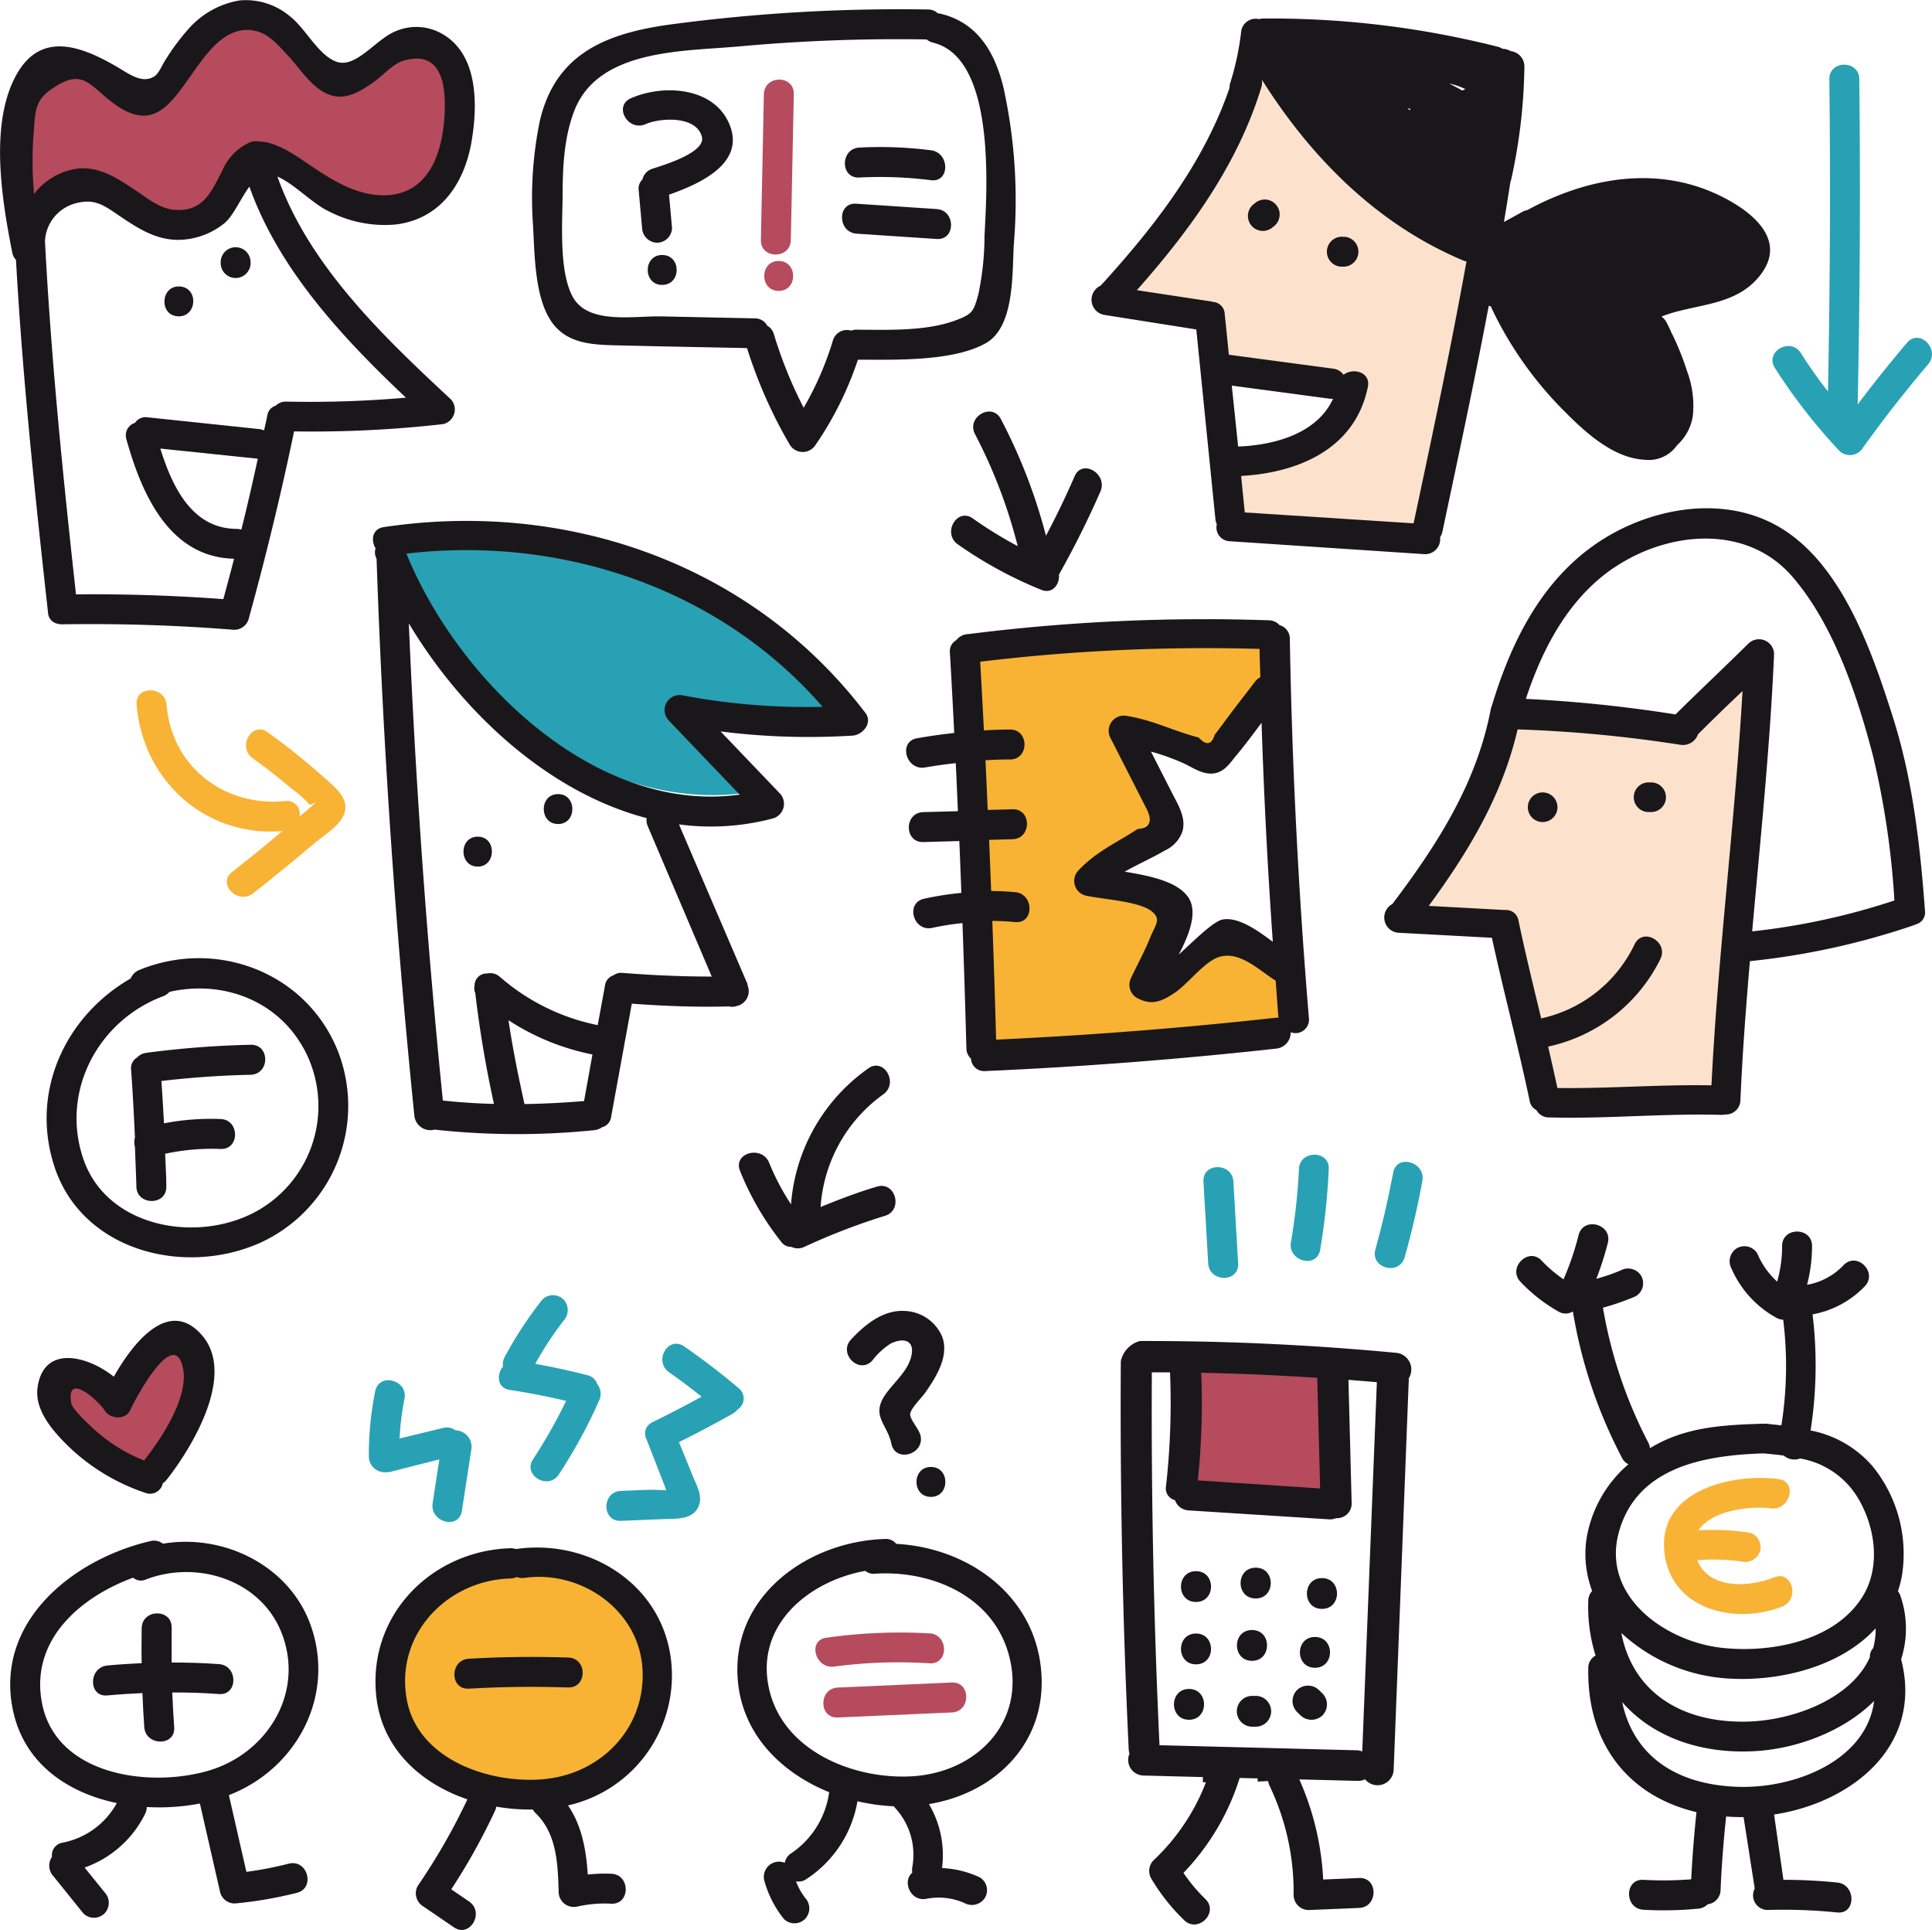 <svg xmlns="http://www.w3.org/2000/svg" viewBox="0 0 264.63 264.3"><defs><style>.cls-1{fill:#f8b334;}.cls-2{fill:#a41f35;opacity:0.8;}.cls-3{fill:#fce2cd;}.cls-4{fill:#1a171b;}.cls-5{fill:#28a1b4;}</style></defs><title>Asset 29</title><g id="Layer_2" data-name="Layer 2"><g id="Capa_1" data-name="Capa 1"><path class="cls-1" d="M132.54,91.28a254.15,254.15,0,0,1,1.81,50.19c-.07,1.15,0,2.54,1,3.12a3.2,3.2,0,0,0,2.27.09,136.58,136.58,0,0,1,35.06-2.59c1.08.06,2.33.07,3-.75s.52-2.1.27-3.17a21.67,21.67,0,0,0-2.57-7.17c-1.4-2.13-3.79-3.8-6.34-3.62a19.66,19.66,0,0,1-10,8.41,30.57,30.57,0,0,0,2.15-12.55,52.25,52.25,0,0,0-11.79-3.07,81.61,81.61,0,0,1,12.11-8.59,20.19,20.19,0,0,0-6-11.34l13.09,3.62c2-2.61,4.57-4.7,6.32-7.45s2.46-6.6.43-9.15c-2.35-3-6.84-2.65-10.57-2.07l-26.49,4.13c-1.57.25-3.58,1-3.45,2.6"/><path class="cls-2" d="M163.55,187a74.91,74.91,0,0,0-1.11,17.14,2.1,2.1,0,0,0,.52,1.54,2.13,2.13,0,0,0,1.45.33l17.59-.31a.77.77,0,0,0,.93-.89,118.57,118.57,0,0,0-.19-15.55c-.11-1.37-.37-2.95-1.56-3.63a4.26,4.26,0,0,0-1.87-.41,147.16,147.16,0,0,0-16.76-.08l.64,1.07a2.06,2.06,0,0,0-1,1.22"/><path class="cls-2" d="M20.57,203a30.15,30.15,0,0,0,5.67-15.79,4.55,4.55,0,0,0-.55-3c-1.08-1.52-3.45-1.29-5.1-.44a10.32,10.32,0,0,0-5.45,8.37,7.25,7.25,0,0,0-7.92-3,2,2,0,0,0-1.19.74A2,2,0,0,0,5.8,191c0,3.15,2.23,5.92,4.79,7.75s5.56,3,8.28,4.57c.16.1.35.23.34.42s-.36.25-.35.06"/><path class="cls-1" d="M77.47,214.08c-6.43-.39-13.24,1.38-17.75,6s-6,12.31-2.5,17.68c2.93,4.45,8.46,6.45,13.74,7.23,4.26.63,8.88.59,12.53-1.69,4.18-2.6,6.28-7.74,6.32-12.66a18,18,0,0,0-4.21-12,14.37,14.37,0,0,0-11.48-5"/><path class="cls-3" d="M170.91,7.61a68.74,68.74,0,0,1-18.59,34.78,33.29,33.29,0,0,1,12.81,1.91,28.7,28.7,0,0,0,.77,6.81,77.53,77.53,0,0,1,19,2.39,38.34,38.34,0,0,1-16.41,10.84l.11,7.59a94.43,94.43,0,0,0,27.2,3.38,182.36,182.36,0,0,1,8.24-43A83,83,0,0,1,170.88,6.63"/><path class="cls-4" d="M227.57,43.35c4.66-1.83,10.33-1.31,13.68-5.86,3.22-4.37-.64-7.95-4.47-10.07-9-5-19.06-3.28-27.6,1.36a1.59,1.59,0,0,0-.58.19L206,30.4q.46-2.75.89-5.51a2.25,2.25,0,0,0,.11-.34A75.77,75.77,0,0,0,208.8,9.12,2.12,2.12,0,0,0,206.93,7a2.44,2.44,0,0,0-1.13-.32,2,2,0,0,0-.62-.27A126.25,126.25,0,0,0,173,2.54a2.25,2.25,0,0,0-.55.08A2,2,0,0,0,170,4.35a37.26,37.26,0,0,1-1.49,7,2.17,2.17,0,0,0-.1.69c-3.54,10.34-10.35,19.07-17.65,27.08a2.11,2.11,0,0,0,.46,4l12.64,2q1.31,13,2.62,26a2,2,0,0,0,.19.68,1.88,1.88,0,0,0,1.74,2.32l26.66,1.77a2.06,2.06,0,0,0,2.18-2.33,2.19,2.19,0,0,0,.33-.79c2.18-10.28,4.38-20.56,6.34-30.89l.3.09a2.23,2.23,0,0,0,.09.24,50.51,50.51,0,0,0,9.26,13.39c3,3.07,7.07,7.11,11.66,7.36a4.73,4.73,0,0,0,4.49-2,6.74,6.74,0,0,0,2.15-4,13.43,13.43,0,0,0-.8-6.15,36.74,36.74,0,0,0-2-5l-.12-.21a14.42,14.42,0,0,0-.73-1.53,2.16,2.16,0,0,0-.59-.68Zm-71.85-3.61c7.26-8.19,13.83-17.22,17.05-27.79a2.16,2.16,0,0,0,.09-.87l0-.14c6.76,10.73,15.94,19.95,27.82,24.84l.19,0c-2.16,12-4.72,24-7.25,35.89L170.5,70.18q-.25-2.49-.5-5c7.83-.43,15.64-3.7,17.36-12.2.41-2-2-2.69-3.33-1.65a2,2,0,0,0-1.41-.84l-14.3-1.91q-.28-2.8-.57-5.6a1.71,1.71,0,0,0-1.59-1.63l-.23-.06Zm13,13.07,13.47,1.8a2.23,2.23,0,0,0,.4,0c-2.17,4.75-8,6.36-13,6.54Zm49.94-14s0,.09,0,.14,0-.09,0-.14Zm0,.4h0ZM192.79,14.8l.41.13-.09.18Zm5.73-3.35a8.89,8.89,0,0,1,2.2.76,2.6,2.6,0,0,0-.43.19C199.7,12.06,199.11,11.75,198.51,11.45Z"/><path class="cls-4" d="M171.93,27.79a2,2,0,0,1,2.6,3.17l-.25.2a2,2,0,0,1-2.6-3.17Z"/><path class="cls-4" d="M184,32.43l.22,0a2,2,0,1,1-.41,4.08l-.22,0a2,2,0,1,1,.41-4.08Z"/><path class="cls-2" d="M3.41,28.36A39.7,39.7,0,0,1,3.1,16.85c.43-3.63,2.23-8,5.88-8.15,4.18-.23,7,5.33,11.19,5s5.49-6,8.52-9a8.58,8.58,0,0,1,12.55,1.1c1.23,1.76,1.91,4.14,3.87,5C49.53,12.77,53.18,5,58,5.69A5.42,5.42,0,0,1,62,9.63a15.93,15.93,0,0,1,.29,5.94c-.23,3-.48,6.15-1.73,8.94s-3.72,5.22-6.75,5.55c-5.33.59-9-4.94-13.52-7.86-2-1.28-4.67-2.06-6.63-.75-2.33,1.55-2.34,5.06-4.24,7.13-2.16,2.36-6,2-8.93.72S15,25.88,11.94,25.06s-7.12.32-7.9,3.42"/><path class="cls-4" d="M30.23,35.78v.15a2,2,0,1,0,4.09.19V36a2,2,0,0,0-4.09-.19Z"/><path class="cls-4" d="M24.59,39.23c-2.63-.12-2.82,4-.19,4.09S27.23,39.35,24.59,39.23Z"/><path class="cls-4" d="M59.95,4.32a7.13,7.13,0,0,0-5.62-.1c-2.74,1-5.49,5.15-8.19,4.25-2.51-.84-4.3-4.61-6.43-6.24A9.36,9.36,0,0,0,32.81.06,11.94,11.94,0,0,0,25.9,3.87,31,31,0,0,0,22.6,8.31c-.36.54-.85,1.74-1.39,2.1-1.72,1.17-3.56-.32-5.31-1.33C11.2,6.37,5.64,4.18,2.27,10.2c-3.77,6.72-2,17.26-.59,24.39a1.93,1.93,0,0,0,.51,1c.9,16.17,2.6,32.19,4.39,48.32A1.6,1.6,0,0,0,7.9,85.42a2.1,2.1,0,0,0,.59.08c7.87-.12,15.7.12,23.55.75a2.07,2.07,0,0,0,2-1.41c2.35-8.53,4.44-17.1,6.24-25.76a158.48,158.48,0,0,0,20.43-1,2.06,2.06,0,0,0,1.06-3.38C52.52,46.1,42.32,36.39,38,24.18c2.31,1,4.8,3.71,7,4.74a16.65,16.65,0,0,0,9.33,1.81c6-.8,9.21-5.53,10.23-11.17C65.47,14.37,65.6,6.94,59.95,4.32ZM33.06,72.53a2.11,2.11,0,0,0-.6-.1c-6.16,0-8.87-5.78-10.5-11l13.35,1.39h0C34.61,66.08,33.86,69.31,33.06,72.53ZM55.6,54.46A151.49,151.49,0,0,1,39.23,55a1.93,1.93,0,0,0-1.46.56,1.62,1.62,0,0,0-1.15,1.33c-.14.69-.3,1.37-.45,2.06a2.16,2.16,0,0,0-.68-.19L20.21,57.15a1.73,1.73,0,0,0-1.72.76,1.79,1.79,0,0,0-1.17,2.27c2.06,7.4,5.83,16.13,14.74,16.34q-.71,2.77-1.47,5.53Q20.5,81.3,10.41,81.4C8.63,65.24,7,49.19,6.16,33a5.64,5.64,0,0,1,4.42-5.21c2.61-.64,3.94.55,6,1.92,2.41,1.62,4.76,3.11,7.76,3.14a10.19,10.19,0,0,0,6.41-2.29c1.21-1,2.21-3.38,3.41-5C38.17,36.87,46.86,46.2,55.6,54.46Zm-3-27.71c-4.21,0-7.79-2.53-11.11-4.79-2.31-1.57-4.27-2.56-6-2.58a2.33,2.33,0,0,0-1.7.33,7.36,7.36,0,0,0-3.33,3.64c-1.49,2.85-2.61,5.72-6.59,5.38-1.92-.16-3.53-1.47-5.05-2.49-2.43-1.63-5-3.45-8.1-3.16a9,9,0,0,0-6.05,3.48,49.56,49.56,0,0,1-.07-8.25c.27-3.41.14-4.72,3.13-6.55,3.59-2.2,4.56-.14,7.49,2.14,6,4.68,8.33,0,11.78-4.76,1.89-2.59,4.48-5.92,8.3-4.83,1.7.48,3,2.11,4.18,3.34,1.71,1.84,3.48,4.83,6.12,5.47,2.06.5,3.94-.74,5.55-1.85,1.21-.83,2.66-2.52,4.06-2.94,5.39-1.61,5.83,3.53,5.7,7C60.69,20.65,58.92,26.68,52.57,26.75Z"/><path class="cls-5" d="M53.52,72.15c24.2-3.66,50,7.12,64.6,27a230.17,230.17,0,0,0-23.07-2.36,46.1,46.1,0,0,1,9.58,11.35c-11,2.43-22.72-1.22-31.63-8.13S57.78,83.22,53.39,72.76"/><path class="cls-4" d="M118.55,97.65c-15.61-20.51-41-29.22-66-25.46-1.57.24-1.77,1.8-1.11,2.9a1.78,1.78,0,0,0,.06,1.25l.08.2q1.3,38.22,5.18,76.27a2.2,2.2,0,0,0,2.76,1.89,103.91,103.91,0,0,0,21.93.07,2.07,2.07,0,0,0,1-.39A1.67,1.67,0,0,0,83.7,153l2.84-15.55c4.44.33,8.9.5,13.35.38a1.73,1.73,0,0,0,1-.05,2.08,2.08,0,0,0,1.59-2.59v0a2.17,2.17,0,0,0-.1-.32s0-.08,0-.12L93,112.9a33,33,0,0,0,12.92-.83,2.08,2.08,0,0,0,.89-3.42l-8.11-8.48a96.1,96.1,0,0,0,18.1.57C118.15,100.65,119.57,99,118.55,97.65Zm-48.9,42.07a32.68,32.68,0,0,0,11.5,4.69L80,150.79c-2.71.22-5.43.37-8.16.41C71,147.4,70.22,143.58,69.65,139.72ZM56,85.37c7.29,12.2,19.15,23.17,32.57,26.67a2.16,2.16,0,0,0,.16,1.12l8.76,20.58c-4.07,0-8.16-.18-12.21-.5a1.76,1.76,0,0,0-1.25.33,1.67,1.67,0,0,0-1.16,1.4l-1,5.42a29.15,29.15,0,0,1-13.39-6.6,2,2,0,0,0-1.76-.47A1.65,1.65,0,0,0,65,135a1.62,1.62,0,0,0,.1,1q.9,7.66,2.56,15.18-3.53-.09-7-.46Q57.37,118.12,56,85.37ZM112.67,96.8A91.49,91.49,0,0,1,93.6,95.25a2.06,2.06,0,0,0-2,3.42l9.71,10.15c-19.71,2.73-38.58-15.63-45.64-33C76.82,73.33,98.56,80.53,112.67,96.8Z"/><path class="cls-4" d="M76.44,108.75c2.61,0,2.61,4.1,0,4.1S73.82,108.75,76.44,108.75Z"/><path class="cls-4" d="M65.44,118.68c-2.61,0-2.61-4.1,0-4.1S68,118.68,65.44,118.68Z"/><path class="cls-3" d="M239.66,90.34q-3.22,3.72-6.78,7.13a7.93,7.93,0,0,1-3.15,2.13,8.29,8.29,0,0,1-3,.09l-19.55-1.8q-7,15-15,29.54l13.05.65a3.87,3.87,0,0,1,2.29.6,3.79,3.79,0,0,1,1.06,2.37l3.84,20.52a145.19,145.19,0,0,1,24.78-1.73c-4-19.87,4.88-40.26,3.15-60.44"/><path class="cls-4" d="M190.71,123.81a2.09,2.09,0,0,0,.85,3.93l12.79.69c1.62,7.47,3.6,14.85,5.17,22.33a1.74,1.74,0,0,0,.93,1.27,1.92,1.92,0,0,0,1.7,1c7.88.22,15.75-.57,23.63-.35a2.19,2.19,0,0,0,.53-.05,2,2,0,0,0,2.08-2c.28-6.35.75-12.69,1.3-19a101.7,101.7,0,0,0,22.48-4.93l.22-.1a1.69,1.69,0,0,0,1.28-1.86c-.67-9-1.67-18-4.44-26.66-2.87-9-7.08-21.31-16-26.17-7.77-4.25-17.81-2.19-24.77,2.67-7.51,5.24-11.56,13.59-14.12,22.08a2.18,2.18,0,0,0-.14.44C202.24,107.33,196.9,115.61,190.71,123.81ZM213.32,149q-.61-2.84-1.27-5.67a22.39,22.39,0,0,0,15.38-12c1.14-2.34-2.39-4.4-3.54-2a18.58,18.58,0,0,1-12.79,10.14c-1.08-4.46-2.17-8.91-3.11-13.4a1.72,1.72,0,0,0-1.73-1.45l-.24,0-10.32-.56c5.47-7.45,10.07-15.12,12.17-24.17A183.22,183.22,0,0,1,230.17,102a2.19,2.19,0,0,0,2.41-1.44c2-2,4.06-4,6.1-5.92-1.05,18-3.36,35.93-4.26,54C227.38,148.5,220.35,149.1,213.32,149Zm7.74-71.24c7.37-5,18.13-6.07,24.43,1.2,5.68,6.56,8.91,16.3,11.06,24.57a113.43,113.43,0,0,1,2.93,19.79A93.87,93.87,0,0,1,240,127.55c1.13-12.66,2.45-25.3,3-38a2.07,2.07,0,0,0-3.5-1.43c-3.31,3.27-6.7,6.45-10,9.72A189.63,189.63,0,0,0,209,95.71C211.3,88.76,214.82,82,221.05,77.75Z"/><path class="cls-4" d="M211.3,108.52a2,2,0,0,0,0,4.06A2,2,0,0,0,211.3,108.52Z"/><path class="cls-4" d="M226.16,107.15h-.35a2,2,0,1,0,0,4.06h.35a2,2,0,1,0,0-4.06Z"/><path class="cls-4" d="M191.14,185.26q-17.45-1.65-35-1.61a3.62,3.62,0,0,0-2.62,2.78q-.17,26.59,1.08,53.15a2.23,2.23,0,0,0,.11.58,2.14,2.14,0,0,0,1.91,3l8.14.21,0,.71h.42A28.87,28.87,0,0,1,158,254.77a2.08,2.08,0,0,0-.32,2.48,27.1,27.1,0,0,0,4.52,5.72c1.9,1.84,4.8-1.06,2.9-2.9a23.25,23.25,0,0,1-3-3.58,32.85,32.85,0,0,0,7.7-13l2.47.06a2.46,2.46,0,0,0,0,.43c.48,0,1-.06,1.43-.06a2.2,2.2,0,0,0,.18.61,33.71,33.71,0,0,1,3.31,15,2.07,2.07,0,0,0,2.05,2.05l6.92-.29c2.63-.11,2.64-4.21,0-4.1l-4.92.21a38.32,38.32,0,0,0-3.27-13.71l8,.2a2.07,2.07,0,0,0,1-.22,2.21,2.21,0,0,0,3.92-1.23l2.06-53.15a2.24,2.24,0,0,0,0-.51A2.29,2.29,0,0,0,191.14,185.26ZM164.53,188c5.3.11,10.6.35,15.9.69,0,.05,0,.1,0,.15l.39,15-16.75-1.1A102,102,0,0,0,164.53,188Zm24.06,1.33-2,50.53a2.22,2.22,0,0,0-.77-.16l-27-.69q-1.19-25.52-1.05-51.07l2.49,0a101.93,101.93,0,0,1-.55,15.6,1.66,1.66,0,0,0,1.23,1.91,2.09,2.09,0,0,0,1.89,1.4L182,208.07a2,2,0,0,0,1-.16,2,2,0,0,0,2.14-2l-.44-16.94,3.91.32Z"/><path class="cls-4" d="M163.82,215.17c-2.74,0-2.75,4.22,0,4.22S166.56,215.17,163.82,215.17Z"/><path class="cls-4" d="M163.82,223.71c-2.74,0-2.75,4.22,0,4.22S166.56,223.71,163.82,223.71Z"/><path class="cls-4" d="M162.86,231.3c-2.74,0-2.75,4.22,0,4.22S165.61,231.3,162.86,231.3Z"/><path class="cls-4" d="M172,218.91c2.74,0,2.75-4.22,0-4.22S169.22,218.91,172,218.91Z"/><path class="cls-4" d="M171.49,227.45c2.74,0,2.75-4.22,0-4.22S168.74,227.45,171.49,227.45Z"/><path class="cls-4" d="M172,232.25h-.48a2.11,2.11,0,1,0,0,4.22H172a2.11,2.11,0,1,0,0-4.22Z"/><path class="cls-4" d="M181.07,216.12c-2.74,0-2.75,4.22,0,4.22S183.82,216.12,181.07,216.12Z"/><path class="cls-4" d="M180.11,224.18c-2.74,0-2.75,4.22,0,4.22S182.86,224.18,180.11,224.18Z"/><path class="cls-4" d="M180.66,231.45a2.17,2.17,0,0,0-3,0,2.13,2.13,0,0,0,0,3l.48.47a2.17,2.17,0,0,0,3,0,2.13,2.13,0,0,0,0-3Z"/><path class="cls-4" d="M75.59,44.13c2.23,3.14,6,3.09,9.49,3.18,5.75.14,11.5.24,17.24.36a64.46,64.46,0,0,0,5.86,13.24,2.08,2.08,0,0,0,3.54,0,46.56,46.56,0,0,0,5.79-11.65c5.06,0,13,.27,17.5-2.25,4.05-2.28,3.6-9.74,3.87-13.75A71.75,71.75,0,0,0,137.45,12c-1.16-4.79-3.52-8.88-8.57-10.11a2.28,2.28,0,0,0-.42-.06,1.93,1.93,0,0,0-1.34-.53,236.84,236.84,0,0,0-34.91,2C83.36,4.47,76.09,7.12,73.92,16.66A52.58,52.58,0,0,0,73,30.74C73.24,34.74,73.19,40.74,75.59,44.13Zm1.47-17c0-4,.15-8.21,1.62-12,3.32-8.47,15-8.08,22.64-8.78a239.16,239.16,0,0,1,25.61-.95,2,2,0,0,0,.86.44c8.55,2.07,7.42,19.7,7.06,26.45a39.07,39.07,0,0,1-.84,8c-.66,2.39-.77,2.72-3.25,3.63-4,1.46-9.29,1.25-13.46,1.23a2.09,2.09,0,0,0-.72.13,2,2,0,0,0-2.5,1.36,42.71,42.71,0,0,1-4,9.2A59.66,59.66,0,0,1,106,45.77a1.94,1.94,0,0,0-.91-1.17,1.9,1.9,0,0,0-1.71-1l-12.81-.27C86.8,43.25,80.5,44.5,78.42,40.6,76.62,37.22,77,31,77.06,27.12Z"/><path class="cls-4" d="M88.44,17c2-.88,6.94-1.18,7.7,1.73.57,2.18-5.36,3.91-6.81,4.39A2,2,0,0,0,88,24.57a1.75,1.75,0,0,0-.53,1.36l.48,5.31a2.11,2.11,0,0,0,2.05,2,2.07,2.07,0,0,0,2.05-2l-.41-4.58c4.24-1.49,10.4-4.27,8.32-9.52s-9.09-5.65-13.55-3.68C84,14.52,86,18.06,88.44,17Z"/><path class="cls-4" d="M90.7,34.92c-2.64,0-2.64,4.1,0,4.1S93.35,34.92,90.7,34.92Z"/><path class="cls-2" d="M108.32,32.88q.2-10,.41-20c.05-2.64-4-2.64-4.1,0l-.41,20C104.17,35.52,108.27,35.52,108.32,32.88Z"/><path class="cls-2" d="M106.66,35.74c-2.64,0-2.64,4.1,0,4.1S109.3,35.74,106.66,35.74Z"/><path class="cls-4" d="M117.7,24.31a55.08,55.08,0,0,1,9.82.37c2.61.33,2.59-3.77,0-4.1a55.08,55.08,0,0,0-9.82-.37C115.08,20.35,115.06,24.45,117.7,24.31Z"/><path class="cls-4" d="M117.3,32l11,.73c2.63.17,2.62-3.93,0-4.1l-11-.73C114.67,27.68,114.68,31.78,117.3,32Z"/><path class="cls-4" d="M260.32,218.59a2.12,2.12,0,0,0-.36-.68,15,15,0,0,0,.53-2,19,19,0,0,0-4-15.11A15,15,0,0,0,248,195.9a58,58,0,0,0,.27-15.9,13.13,13.13,0,0,0,7.15-3.84c1.83-1.9-1.06-4.8-2.9-2.9a9,9,0,0,1-5,2.69,21.29,21.29,0,0,0,.68-5.31c0-2.64-4.1-2.64-4.1,0a17.7,17.7,0,0,1-.68,4.88,10.89,10.89,0,0,1-2.71-3.84,2.07,2.07,0,0,0-2.8-.74,2.1,2.1,0,0,0-.74,2.8,14.16,14.16,0,0,0,6.2,6.76,2.16,2.16,0,0,0,.88.24A51.84,51.84,0,0,1,244,195.2l-1.95-.21a2.18,2.18,0,0,0-.53,0,2.14,2.14,0,0,0-.52,0c-5.35.18-10.37.5-15,3.34a2.14,2.14,0,0,0-.23-.77,62.5,62.5,0,0,1-6.21-18.47,34.73,34.73,0,0,0,4.49-1.57,2.06,2.06,0,0,0,.74-2.8,2.1,2.1,0,0,0-2.8-.74,25.15,25.15,0,0,1-3.34,1.15,41.46,41.46,0,0,0,1.58-4.92c.64-2.56-3.31-3.65-4-1.09a38.4,38.4,0,0,1-2.07,6.08,18.44,18.44,0,0,1-3-2.56c-1.81-1.92-4.71,1-2.9,2.9a22.17,22.17,0,0,0,5.18,4.06,1.88,1.88,0,0,0,2,0,66.12,66.12,0,0,0,6.73,20.05,1.88,1.88,0,0,0,.88.88,17,17,0,0,0-5.75,10.25,14.35,14.35,0,0,0,.78,7.1,2,2,0,0,0-.53,1.31,22.25,22.25,0,0,0,1,7.54,1.9,1.9,0,0,0-1,1.68c-.21,10.58,5.69,17.61,14.82,19.76q-.49,4.59-.72,9.2a48.38,48.38,0,0,1-6.54.07c-2.64-.15-2.63,3.95,0,4.1a48.43,48.43,0,0,0,7.5-.15,2.07,2.07,0,0,0,1.3-.6,2,2,0,0,0,1.76-1.95c.14-3.37.41-6.72.76-10.07q1.17.09,2.39.08l1.53,9.79a2,2,0,0,0,1.77,2.93,73,73,0,0,1,9.52.34c2.62.27,2.6-3.84,0-4.1a73,73,0,0,0-7.36-.37L243,248.5c10.69-1.63,20.47-9.44,17.4-21.26A13.75,13.75,0,0,0,260.32,218.59Zm-3.75,7.12a1.73,1.73,0,0,0-.45,1.24c-2.6,5.88-11,8.86-17.45,8.83-8.83,0-15.11-4.38-16.59-12.14a23.64,23.64,0,0,0,14.18,6.2c7.09.57,15.74-1.45,20.65-6.84A9.42,9.42,0,0,1,256.57,225.71Zm-34.84-15.84c2.47-9.06,11.89-10.57,19.8-10.83.95.08,1.88.18,2.8.3a2.24,2.24,0,0,0,2.23.4,11.49,11.49,0,0,1,7.67,5c2.54,3.93,3.47,9.55,1,13.73-3.76,6.31-12.73,7.95-19.44,7.19C228.14,224.8,219.34,218.66,221.73,209.87ZM237.9,244.7c-8.51-.33-14.17-4.37-15.71-11.6,4.07,4.67,10.54,7.1,18,6.73,5.88-.29,12.36-2.73,16.51-6.88C255.69,241,246,245,237.9,244.7Z"/><path class="cls-1" d="M244.14,220c2.41-1,1.36-4.95-1.09-4-3.5,1.42-9,1.67-10.57-2.33a27.85,27.85,0,0,1,6.08.18,2.12,2.12,0,0,0,2.52-1.43,2.06,2.06,0,0,0-1.43-2.52,33.88,33.88,0,0,0-7-.33c1.8-2.76,7.15-3.36,9.92-3,2.58.35,3.7-3.6,1.09-4-6.27-.85-16.37,1.47-15.71,9.68S237.68,222.59,244.14,220Z"/><path class="cls-4" d="M42.63,222.79c-2.86-8.38-12-12.8-20.31-11.38a2,2,0,0,0-1.71-.36c-10.54,2.44-21.37,11-18.84,23.15C3.3,241.52,9.26,245.52,16,246.93a10.8,10.8,0,0,1-7.42,5.42,1.74,1.74,0,0,0-1.46,1.94,2.13,2.13,0,0,0,.2,2.66l4.1,5.09a2.06,2.06,0,0,0,2.9,0,2.1,2.1,0,0,0,0-2.9l-2.73-3.38a14.7,14.7,0,0,0,8.29-7.36,2.13,2.13,0,0,0,.22-.93,29.65,29.65,0,0,0,7.28-.48l2.78,12.18a2.06,2.06,0,0,0,2,1.51,55.14,55.14,0,0,0,8.51-1.46c2.55-.65,1.47-4.61-1.09-4a49.06,49.06,0,0,1-5.83,1.13l-2.4-10.51C40.45,242.35,45.94,232.5,42.63,222.79ZM5.73,233.12c-1.57-8.55,5.26-14.38,12.5-17.06a1.65,1.65,0,0,0,1.76.25c7.05-2.72,15.93.08,18.68,7.58,3,8.13-2.18,16.28-10.1,18.6C20.47,244.87,7.58,243.17,5.73,233.12Z"/><path class="cls-4" d="M30,232c2.63.19,2.62-3.91,0-4.1-2.17-.16-4.33-.22-6.49-.22,0-1.58,0-3.16,0-4.75.08-2.64-4-2.64-4.1,0,0,1.61-.06,3.22,0,4.84-1.57.07-3.14.17-4.71.32-2.6.25-2.63,4.35,0,4.1,1.6-.15,3.2-.25,4.81-.32.06,1.56.14,3.11.25,4.67.2,2.61,4.3,2.64,4.1,0-.12-1.58-.2-3.17-.26-4.75C25.76,231.77,27.9,231.84,30,232Z"/><path class="cls-4" d="M70.76,212.13l-.14,0a2.08,2.08,0,0,0-.69-.1C59.24,212.35,50.5,221,51.51,232c.67,7.37,6,12.2,12.51,14.42a85.09,85.09,0,0,1-6.8,11.85,2.09,2.09,0,0,0,.74,2.8l4.22,2.88c2.19,1.49,4.24-2.06,2.07-3.54l-2.44-1.67a85.12,85.12,0,0,0,6-10.77,2.24,2.24,0,0,0,.17-.55,26.82,26.82,0,0,0,5,.39,2.12,2.12,0,0,0,.38.5c2.92,2.79,3.05,7,3.16,10.78a2.08,2.08,0,0,0,2.6,2,17.13,17.13,0,0,1,4.61-.38c2.64.12,2.63-4,0-4.1a20.59,20.59,0,0,0-3.22.11c-.22-3.37-.82-6.72-2.71-9.47a18.24,18.24,0,0,0,14.09-20.1C90.57,216.84,80.6,210.74,70.76,212.13Zm3.62,31.54c-7.44.62-17.16-2.73-18.66-10.91-1.64-8.95,5.57-16.36,14.21-16.59a2.11,2.11,0,0,0,.85-.2,2.16,2.16,0,0,0,1.07.12C79.56,215,87.5,220.45,88,228.53S82.34,243,74.37,243.66Z"/><path class="cls-4" d="M77.83,227q-6.82-.23-13.62.16c-2.62.15-2.64,4.25,0,4.1q6.81-.39,13.62-.16C80.47,231.16,80.47,227.06,77.83,227Z"/><path class="cls-4" d="M122.76,211.43a1.81,1.81,0,0,0-1.54-.67c-10.74.32-21.44,8.07-20.11,19.85.81,7.18,6.08,12.25,12.46,14.83a12,12,0,0,1-5.19,8.36,2,2,0,0,0-.89,1.31,2.08,2.08,0,0,0-2.81,2.41,14.48,14.48,0,0,0,2.69,5.28,2.06,2.06,0,0,0,2.9,0,2.1,2.1,0,0,0,0-2.9,8.73,8.73,0,0,1-1.24-2.26,1.79,1.79,0,0,0,1.42-.3,15.91,15.91,0,0,0,7-10.66,26.76,26.76,0,0,0,5,.69,2.26,2.26,0,0,0,.24.32,9.42,9.42,0,0,1,2.27,8,2.17,2.17,0,0,0,0,.78c-1.4,1.12-.29,4,1.94,3.57a8.67,8.67,0,0,1,5.22.59,2.12,2.12,0,0,0,2.8-.74,2.06,2.06,0,0,0-.74-2.8,13.71,13.71,0,0,0-5.15-1.26,13.72,13.72,0,0,0-1.79-8.76c9.29-1.53,16.48-8.69,15.32-18.8S132.39,211.95,122.76,211.43Zm2,31.84c-7.81.4-17.32-3.39-19.36-11.73-2.16-8.85,5.29-15,13.12-16.41a1.79,1.79,0,0,0,1.31.39c7.71-.5,16.09,3,18.32,11C140.74,235.78,133.72,242.82,124.79,243.27Z"/><path class="cls-2" d="M114.26,228.24a66.35,66.35,0,0,1,13.07-.45c2.64.16,2.63-3.94,0-4.1a71.61,71.61,0,0,0-14.16.6C110.57,224.64,111.67,228.59,114.26,228.24Z"/><path class="cls-2" d="M130.39,230.42l-15.64.69c-2.63.12-2.64,4.22,0,4.1l15.64-.69C133,234.41,133,230.31,130.39,230.42Z"/><path class="cls-5" d="M53.18,201.64l7-1.78-.92,6c-.4,2.58,3.55,3.69,4,1.09l1.31-8.51a2.26,2.26,0,0,0-2.2-2.56,1.91,1.91,0,0,0-1.69-.32L54.73,197a37.56,37.56,0,0,1,.67-5.41c.52-2.58-3.43-3.68-4-1.09a43.93,43.93,0,0,0-.88,9,2.2,2.2,0,0,0,2.62,2.09Z"/><path class="cls-5" d="M69.82,190.35q3.89.59,7.72,1.5a70.17,70.17,0,0,1-4.53,8c-1.45,2.21,2.1,4.27,3.54,2.07a70.18,70.18,0,0,0,5.53-10.16,2.12,2.12,0,0,0-.28-2.21,1.82,1.82,0,0,0-1.35-1.22q-3.54-.91-7.14-1.55a46.48,46.48,0,0,1,3.88-5.91,2.12,2.12,0,0,0,0-2.9,2.06,2.06,0,0,0-2.9,0,53.53,53.53,0,0,0-5.16,7.87,2,2,0,0,0-.23,1.3C68,188.24,68.08,190.09,69.82,190.35Z"/><path class="cls-5" d="M101.2,190.13q-3.6-3.05-7.49-5.74c-2.18-1.5-4.23,2-2.07,3.54,1.53,1.06,3,2.19,4.47,3.34-2.21,1.21-4.44,2.38-6.7,3.48a2.21,2.21,0,0,0-.36.22h0L89,195a1.63,1.63,0,0,0-.49,2l1.74,4.46.8,2.06.2.56c-.85,0-1.8-.08-2.29-.06l-3.92.16c-2.63.11-2.64,4.21,0,4.1l6.05-.25c1.53-.06,3.52.1,4.44-1.43s-.13-3.15-.66-4.51L93,197.5c2.48-1.24,4.93-2.52,7.35-3.89a2.06,2.06,0,0,0,.65-.56A1.79,1.79,0,0,0,101.2,190.13Z"/><path class="cls-4" d="M9.61,198.3a27.92,27.92,0,0,0,10.28,6.14,1.78,1.78,0,0,0,2.41-1.31,2,2,0,0,0,.51-.46c3.46-4.38,9.55-14.37,4.87-19.79-4.55-5.27-9.49,1.05-12.09,5.66-3.64-2.92-9.66-4.41-10.45,1.52C4.71,193.27,7.5,196.28,9.61,198.3Zm4.69-5.19c.71,1.24,2.88,1.43,3.54,0,.79-1.72,6.07-11.6,7.24-5.66.76,3.89-2.94,9.5-5.16,12.32a2.23,2.23,0,0,0-.16.25,22.41,22.41,0,0,1-7.24-4.62c-.63-.61-2.63-2.43-2.76-3.24C9,187.58,13.76,192.17,14.3,193.11Z"/><path class="cls-4" d="M121.26,191c-2,2.91.27,4,.84,6.74.54,2.58,4.5,1.49,4-1.09-.2-.93-1.39-2.14-1.43-2.91s1.52-2.23,2.11-3.08c1.48-2.14,3.28-5,2.25-7.66a5.8,5.8,0,0,0-5-3.46c-3-.22-5.5,1.81-7.46,3.9-1.8,1.93,1.1,4.83,2.9,2.9A9.92,9.92,0,0,1,122,184c1.76-.86,3.48-.5,2.75,2C124.18,187.93,122.36,189.41,121.26,191Z"/><path class="cls-4" d="M127.51,205c2.64,0,2.64-4.1,0-4.1S124.87,205,127.51,205Z"/><path class="cls-5" d="M164.84,161.81l.65,11.22c.15,2.62,4.25,2.64,4.1,0l-.65-11.22C168.79,159.19,164.69,159.17,164.84,161.81Z"/><path class="cls-5" d="M177.92,160.11a81.4,81.4,0,0,1-1.1,10c-.45,2.58,3.5,3.69,4,1.09A90.41,90.41,0,0,0,182,160.11C182.15,157.48,178,157.48,177.92,160.11Z"/><path class="cls-5" d="M190.83,160.59q-1,5.33-2.44,10.53c-.72,2.54,3.23,3.63,4,1.09q1.48-5.21,2.44-10.53C195.25,159.1,191.3,158,190.83,160.59Z"/><path class="cls-4" d="M131,87.66a1.73,1.73,0,0,0-.89,1.72q.32,5.49.59,11c-1.71.19-3.41.42-5.11.73-2.59.47-1.49,4.42,1.09,4,1.41-.25,2.82-.44,4.23-.6.11,2.19.2,4.39.3,6.58l-4.75.13c-2.63.07-2.64,4.17,0,4.1l4.94-.14c.1,2.37.19,4.74.28,7.1a42.67,42.67,0,0,0-5.11.8c-2.58.57-1.49,4.52,1.09,4a36.12,36.12,0,0,1,4.17-.66q.31,8.57.54,17.14a1.94,1.94,0,0,0,.63,1.43,1.8,1.8,0,0,0,2,1.69q19.95-.88,39.79-3.07a2.21,2.21,0,0,0,2-2.25,1.84,1.84,0,0,0,2.5-1.88q-2.17-26-2.62-52a1.91,1.91,0,0,0-1.41-1.87,2,2,0,0,0-1.45-.66,257.84,257.84,0,0,0-41.19,1.89A2.12,2.12,0,0,0,131,87.66Zm31.69,35.14c-1.47-2.09-5.27-2.88-8.64-3.42,1.74-1,3.57-1.78,5.52-2.91a4.51,4.51,0,0,0,2.39-2.61c.55-1.93-.67-3.76-1.49-5.39-.93-1.85-1.88-3.69-2.82-5.54a30.07,30.07,0,0,1,4.46,1.6c1.38.63,2.75,1.69,4.37,1.35,1.33-.28,2.06-1.47,2.88-2.45,1.19-1.43,2.32-2.94,3.44-4.45q.48,15,1.54,30c-2.15-1.61-4.76-3.45-6.89-3.05-1.23.23-3.81,2.8-6,4.81C162.94,127.9,164.12,124.8,162.71,122.8Zm9.84-33.93c0,1.29.07,2.58.1,3.88a2.17,2.17,0,0,0-.75.63c-1.47,1.94-3,3.86-4.41,5.81l-1.1,1.45q-.62,2.06-2.19.36c-3.31-.84-6.28-2.39-9.76-2.94a2.08,2.08,0,0,0-2.32,3l3.22,6.32,1.61,3.16q1.52,2.78-1.12,3c-2.91,1.91-5.63,3.05-8.09,5.66a2.07,2.07,0,0,0,.9,3.43c2.27.54,7.34.75,9.12,2.17,1.35,1.08.57,1.73-.22,3.66s-1.71,3.6-2.56,5.39a2.09,2.09,0,0,0,.74,2.8c2,1.1,3.37.54,5.22-.7s4.07-4.32,6.15-4.92c2.76-.79,5.4,1.84,7.53,3.19l.13.07c.13,1.7.24,3.4.38,5.09v0a2.18,2.18,0,0,0-.36,0q-19.11,2.11-38.31,3-.22-8.13-.52-16.26c1,0,2.08.06,3.13.16,2.63.24,2.61-3.86,0-4.1-1.1-.1-2.19-.15-3.29-.16-.09-2.34-.18-4.69-.28-7l3.21-.09c2.63-.07,2.64-4.17,0-4.1l-3.4.09c-.1-2.27-.2-4.54-.31-6.81,1.12-.06,2.24-.1,3.37-.1,2.64,0,2.64-4.11,0-4.1-1.2,0-2.39.05-3.58.12q-.24-4.7-.51-9.41A257.79,257.79,0,0,1,172.56,88.87Z"/><path class="cls-4" d="M137.09,57.39c-1.22-2.34-4.76-.27-3.54,2.07a70.12,70.12,0,0,1,5.85,15.33A55.37,55.37,0,0,1,133.25,71c-2.16-1.53-4.21,2-2.07,3.54a57.09,57.09,0,0,0,11.43,6.23c1.56.64,2.55-.75,2.44-2.09a125.27,125.27,0,0,0,5.69-11.4c1-2.39-2.49-4.48-3.54-2.07q-1.81,4.16-3.93,8.16A74.9,74.9,0,0,0,137.09,57.39Z"/><path class="cls-4" d="M121,149.86c2.12-1.53.08-5.08-2.07-3.54a25.07,25.07,0,0,0-10.58,18.61,32.24,32.24,0,0,1-3-5.7c-1-2.42-4.94-1.36-4,1.09a38.91,38.91,0,0,0,5.65,9.74,1.65,1.65,0,0,0,1.4.7,2.05,2.05,0,0,0,1.77,0,88,88,0,0,1,11.06-4.26c2.51-.78,1.44-4.74-1.09-4s-5.2,1.76-7.74,2.8A20.67,20.67,0,0,1,121,149.86Z"/><path class="cls-1" d="M38.67,113.82c-2.27,1.91-4.57,3.79-6.9,5.62-2.07,1.63.85,4.51,2.9,2.9q4.28-3.37,8.44-6.89c1.37-1.17,3.83-2.55,4.16-4.48s-1.65-3.38-2.93-4.54a92.42,92.42,0,0,0-7.68-6.15c-2.14-1.55-4.19,2-2.07,3.54,1.84,1.33,3.63,2.72,5.35,4.19a13.43,13.43,0,0,1,2.48,2.22l.87-.35-1.54,1.34-.74.62a1.75,1.75,0,0,0-1.94-2.14c-8.32.84-15.56-4.69-16.26-13.19-.21-2.61-4.32-2.63-4.1,0C19.58,106.94,28.15,114.66,38.67,113.82Z"/><path class="cls-5" d="M261.21,46.94q-3.51,4.13-6.76,8.45v0q.47-22.27.22-44.55c0-2.64-4.13-2.64-4.1,0q.24,21.39-.19,42.77-2-2.54-3.72-5.27c-1.42-2.22-5-.16-3.54,2.07a76.88,76.88,0,0,0,8.82,11.33,2.08,2.08,0,0,0,3.22-.41q4.24-5.91,8.95-11.45C265.81,47.84,262.92,44.93,261.21,46.94Z"/><path class="cls-4" d="M19.1,132.83A2.11,2.11,0,0,0,17.9,134C9,139.11,4.05,149.5,7.48,159.84c3.79,11.42,17.63,15,28.07,10.4a20.61,20.61,0,0,0,10.8-26.12C42.11,133.22,29.74,128.47,19.1,132.83Zm16.46,32.81c-8.09,4.77-20.84,2.66-24.13-6.88-3.19-9.26,2-19,10.92-22.33a2.11,2.11,0,0,0,.85-.59c7.42-1.69,15.24,1.23,18.79,8.51A16.47,16.47,0,0,1,35.57,165.63Z"/><path class="cls-4" d="M34.33,143.08a131.27,131.27,0,0,0-14.27,1.1,2.13,2.13,0,0,0-1.29.65,1.7,1.7,0,0,0-.81,1.69c.22,3.09.39,6.19.52,9.28a2.25,2.25,0,0,0,0,1.23c.07,1.82.15,3.64.2,5.47.06,2.63,4.16,2.64,4.1,0,0-1.5-.1-3-.16-4.49a30.3,30.3,0,0,1,7.6-.66c2.64.1,2.63-4,0-4.1a33.85,33.85,0,0,0-7.76.59c-.1-1.94-.22-3.87-.35-5.8,4-.47,8.11-.76,12.19-.85C37,147.12,37,143,34.33,143.08Z"/></g></g></svg>